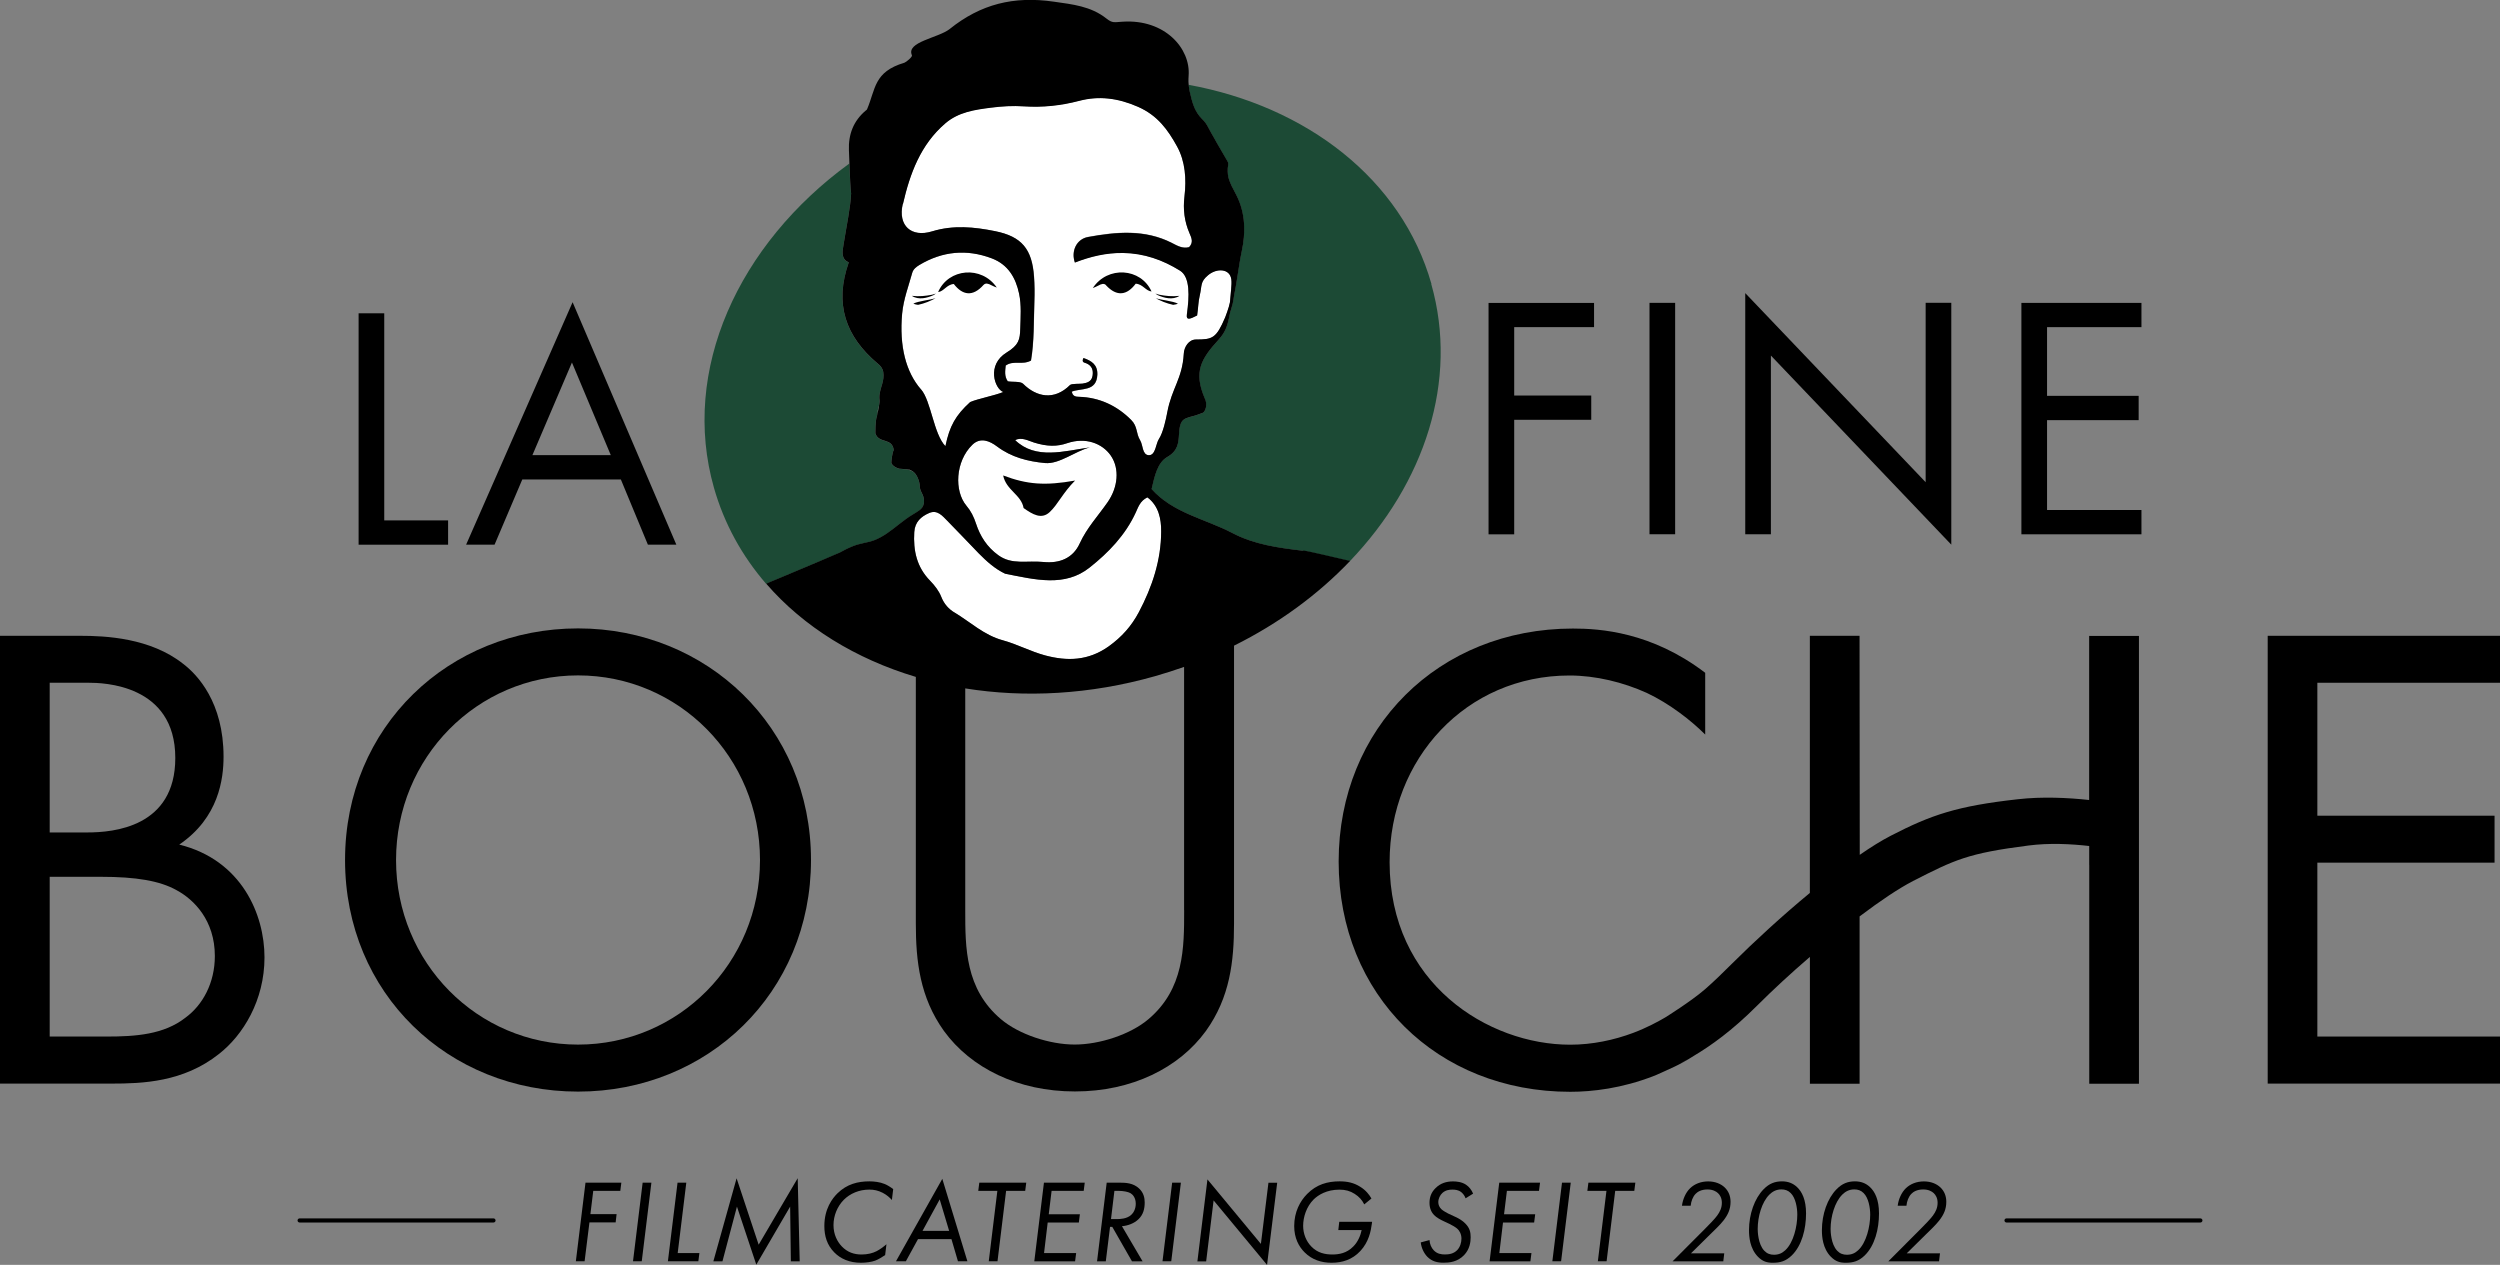 <svg xmlns="http://www.w3.org/2000/svg" id="Ebene_2" data-name="Ebene 2" viewBox="0 0 500 252.97"><rect x="0" y="0" width="500" height="252.97" fill="#808080" stroke="none"/><defs><style>      .cls-1 {        fill: none;        stroke: #000;        stroke-linecap: round;        stroke-miterlimit: 10;        stroke-width: .82px;      }      .cls-2, .cls-3, .cls-4 {        stroke-width: 0px;      }      .cls-3 {        fill: #1c4a35;      }      .cls-4 {        fill: #fff;      }    </style></defs><g id="_01_Prim&#xE4;rlogo_Full_Colour" data-name="01 Prim&#xE4;rlogo_Full Colour"><g id="_500" data-name="500"><g><g><path class="cls-2" d="m124.08,238.18h-5.43l-.57,4.65h5.24l-.19,1.65h-5.24l-.97,7.78h-1.75l1.93-15.73h7.17l-.21,1.65Z"></path><path class="cls-2" d="m130.28,236.53l-1.93,15.73h-1.75l1.93-15.73h1.75Z"></path><path class="cls-2" d="m137.26,236.53l-1.72,14.08h4.34l-.21,1.65h-6.09l1.93-15.73h1.75Z"></path><path class="cls-2" d="m142.67,252.27l4.65-16.61,4.41,13.28,7.81-13.3.4,16.63h-1.77l-.14-10.95-6.77,11.61-3.87-11.61-2.9,10.95h-1.82Z"></path><path class="cls-2" d="m178.38,240c-.42-.47-1.01-1.01-1.84-1.44-.92-.47-1.75-.64-2.67-.64-2.05,0-3.85.78-5.12,2.05-1.27,1.3-2.05,3.14-2.05,5.05s.78,3.33,1.65,4.25c1.13,1.18,2.45,1.63,3.96,1.63,1.2,0,2.22-.26,3-.66.64-.33,1.44-.9,1.98-1.39l-.26,2.17c-.61.42-1.44.9-2,1.11-.71.26-1.84.42-2.83.42-2.31,0-4.08-.78-5.35-2.08-1.44-1.46-1.98-3.26-1.98-5.26,0-3.47,1.6-5.54,2.64-6.56,1.89-1.84,4.06-2.38,6.37-2.38.9,0,2.08.12,3.09.54.5.21,1.16.61,1.67,1.01l-.26,2.17Z"></path><path class="cls-2" d="m190.3,247.83h-6.7l-2.43,4.43h-1.98l9.27-16.49,5.02,16.49h-1.89l-1.3-4.43Zm-.47-1.65l-1.89-6.3-3.44,6.3h5.33Z"></path><path class="cls-2" d="m201.22,238.18l-1.72,14.08h-1.75l1.72-14.08h-3.82l.21-1.65h9.39l-.21,1.65h-3.82Z"></path><path class="cls-2" d="m216.74,238.18h-6.42l-.57,4.67h6.23l-.21,1.65h-6.23l-.73,6.11h6.42l-.21,1.65h-8.16l1.93-15.73h8.16l-.21,1.65Z"></path><path class="cls-2" d="m223.87,236.53c1.3,0,2.78.07,3.94,1.16.92.85,1.13,1.89,1.13,2.81,0,1.25-.28,2.43-1.25,3.35-.85.83-2.15,1.3-3.3,1.39l4.13,7.03h-2.12l-3.94-6.89h-.45l-.85,6.89h-1.75l1.93-15.73h2.52Zm-1.67,7.29h1.11c.73,0,2.05-.05,2.92-.83.47-.42.92-1.2.92-2.24,0-1.2-.59-1.84-1.06-2.12-.47-.28-1.51-.45-2.22-.45h-.99l-.68,5.64Z"></path><path class="cls-2" d="m236.18,236.53l-1.93,15.73h-1.75l1.93-15.73h1.75Z"></path><path class="cls-2" d="m239.48,252.27l2.01-16.39,10.69,12.9,1.51-12.24h1.75l-2.03,16.44-10.69-12.9-1.49,12.2h-1.75Z"></path><path class="cls-2" d="m267.86,244.36h6.56l-.05.38c-.19,1.46-.61,3.66-2.31,5.47-1.6,1.72-3.59,2.34-5.76,2.34-1.98,0-3.87-.57-5.38-2.08-1.16-1.16-2.08-2.85-2.08-5.26,0-2.81,1.16-4.98,2.59-6.42,1.89-1.91,4.06-2.52,6.49-2.52,1.51,0,2.83.26,4.13,1.09,1.11.68,1.79,1.56,2.24,2.34l-1.44,1.18c-.42-.85-1.01-1.53-1.91-2.1-.92-.59-1.84-.85-3.04-.85-2.57,0-4.25,1.06-5.17,1.96-1.44,1.44-2.1,3.52-2.1,5.28,0,1.58.61,3.09,1.63,4.13,1.25,1.3,2.78,1.6,4.2,1.6,1.3,0,2.88-.24,4.2-1.6.9-.9,1.44-2.15,1.67-3.28h-4.67l.19-1.65Z"></path><path class="cls-2" d="m293.11,239.65c-.19-.54-.52-.94-.87-1.23-.59-.45-1.23-.5-1.77-.5-.59,0-1.34.09-1.98.66-.47.42-.83,1.13-.83,1.86,0,.5.19,1.01.66,1.44.31.28.99.66,1.32.83l1.42.66c.73.33,1.44.75,2.01,1.34.9.92,1.06,1.75,1.06,2.76,0,.92-.17,2.36-1.32,3.56-1.32,1.37-2.97,1.51-4.08,1.51-1.27,0-2.31-.24-3.26-1.18-.68-.71-1.2-1.75-1.32-2.88l1.75-.47c.05.8.35,1.53.85,2.05.68.71,1.46.83,2.24.83s1.72-.12,2.45-.87c.59-.61.85-1.53.85-2.29,0-.94-.42-1.63-.85-2-.31-.28-1.04-.71-1.53-.94l-1.25-.59c-.42-.19-1.34-.66-1.86-1.2-.42-.45-.9-1.2-.9-2.43,0-1.11.33-2.1,1.23-2.97.99-.97,2.15-1.32,3.47-1.32.68,0,1.75.09,2.6.66.61.4,1.13,1.06,1.42,1.79l-1.49.92Z"></path><path class="cls-2" d="m307.8,238.18h-6.42l-.57,4.67h6.23l-.21,1.65h-6.23l-.73,6.11h6.42l-.21,1.65h-8.16l1.93-15.73h8.16l-.21,1.65Z"></path><path class="cls-2" d="m314.15,236.53l-1.93,15.73h-1.75l1.93-15.73h1.75Z"></path><path class="cls-2" d="m323.04,238.18l-1.72,14.08h-1.75l1.72-14.08h-3.82l.21-1.65h9.39l-.21,1.65h-3.82Z"></path><path class="cls-2" d="m334.51,252.27l6.56-6.58c.78-.78,1.86-1.89,2.36-2.57.57-.78.94-1.56.94-2.57,0-.94-.38-1.56-.78-1.93-.38-.35-1.04-.73-2.1-.73-1.27,0-2.01.5-2.36.87-.57.57-.92,1.53-.99,2.38h-1.75c.17-1.3.75-2.64,1.63-3.49.9-.87,2.17-1.37,3.61-1.37s2.55.5,3.28,1.18c.85.8,1.2,1.82,1.2,2.9,0,1.46-.5,2.57-1.42,3.75-.78.99-1.79,1.91-2.74,2.85l-3.75,3.7h6.65l-.19,1.6h-10.17Z"></path><path class="cls-2" d="m351.59,251.35c-1.63-1.67-1.79-4.01-1.79-5.31,0-3.21,1.11-6.35,2.92-8.19,1.13-1.16,2.29-1.58,3.68-1.58,1.16,0,2.17.35,3.02,1.16.97.92,1.79,2.5,1.79,5.26,0,3.09-.83,6.44-2.88,8.42-1.18,1.13-2.29,1.44-3.77,1.44-1.09,0-2-.21-2.97-1.2Zm2.24-12.38c-1.44,1.46-2.29,4.29-2.29,6.82,0,.42.05,3.04,1.32,4.36.54.57,1.18.8,1.93.8.94,0,1.63-.31,2.26-.9,1.65-1.51,2.41-4.77,2.41-7.12,0-1.39-.33-3.35-1.32-4.32-.54-.54-1.16-.73-1.86-.73-.99,0-1.77.4-2.45,1.08Z"></path><path class="cls-2" d="m366.17,251.35c-1.63-1.67-1.79-4.01-1.79-5.31,0-3.21,1.11-6.35,2.93-8.19,1.13-1.16,2.29-1.58,3.68-1.58,1.16,0,2.17.35,3.02,1.16.97.92,1.79,2.5,1.79,5.26,0,3.09-.83,6.44-2.88,8.42-1.18,1.13-2.29,1.44-3.77,1.44-1.09,0-2.01-.21-2.97-1.2Zm2.24-12.38c-1.44,1.46-2.29,4.29-2.29,6.82,0,.42.05,3.04,1.32,4.36.54.57,1.18.8,1.93.8.94,0,1.63-.31,2.26-.9,1.65-1.51,2.41-4.77,2.41-7.12,0-1.39-.33-3.35-1.32-4.32-.54-.54-1.16-.73-1.86-.73-.99,0-1.77.4-2.45,1.08Z"></path><path class="cls-2" d="m377.66,252.27l6.56-6.58c.78-.78,1.86-1.89,2.36-2.57.57-.78.94-1.56.94-2.57,0-.94-.38-1.56-.78-1.93-.38-.35-1.04-.73-2.1-.73-1.27,0-2.01.5-2.36.87-.57.57-.92,1.53-.99,2.38h-1.75c.16-1.3.75-2.64,1.63-3.49.9-.87,2.17-1.37,3.61-1.37s2.55.5,3.28,1.18c.85.8,1.2,1.82,1.2,2.9,0,1.46-.5,2.57-1.42,3.75-.78.99-1.79,1.91-2.74,2.85l-3.75,3.7h6.65l-.19,1.6h-10.17Z"></path></g><line class="cls-1" x1="401.3" y1="244.09" x2="440.08" y2="244.09"></line><line class="cls-1" x1="59.92" y1="244.09" x2="98.7" y2="244.09"></line></g><g><path class="cls-2" d="m35.86,168.91c7.91-5.37,8.85-13.16,8.85-17.58,0-10.88-5.23-16.39-8.05-18.54-6.58-5.23-15.58-5.63-20.55-5.63H0v89.56h22.29c6.18,0,14.38-.28,21.48-5.91,4.84-3.76,9.13-10.74,9.13-19.33s-4.57-19.47-17.04-22.56Zm-25.92-32.36h7.79c2.83,0,17.33.28,17.33,15.04,0,13.84-12.36,14.9-17.6,14.9h-7.52v-29.95Zm27.13,67c-4.3,3.36-9.94,3.76-15.71,3.76h-11.42v-31.95h10.21c7.11,0,11.81.8,15.17,2.68,3.48,1.87,7.65,6.04,7.65,13.16,0,5.37-2.41,9.81-5.9,12.35Z"></path><path class="cls-2" d="m115.61,125.68c-25.78,0-46.6,19.59-46.6,46.32s20.68,46.32,46.6,46.32,46.59-19.75,46.59-46.32-20.82-46.32-46.59-46.32Zm0,83.24c-20.15,0-36.4-16.38-36.4-36.91s16.25-36.93,36.4-36.93,36.39,16.38,36.39,36.93-16.25,36.91-36.39,36.91Z"></path><path class="cls-2" d="m417.83,127.15v32.85c-4.25-.46-9.37-.71-14.28-.15-12.09,1.35-17.25,3.09-25.4,7.3-1.85.96-3.96,2.26-6.2,3.82l-.04-43.81h-9.94v51.43c-5.47,4.52-10.99,9.58-15.56,14.13-1.93,1.93-3.64,3.59-5.38,5.11-2.87,2.48-7.86,5.58-8.02,5.68-1.39.81-3.66,2.05-6.38,3.07-3.84,1.44-8.19,2.36-12.59,2.36-16.38,0-36.12-12.21-36.12-36.51,0-20.68,15.31-37.33,35.98-37.33,5.25,0,10.74,1.35,15.45,3.48,4.57,2.15,8.87,5.51,11.69,8.33v-12.35c-10.74-8.19-21.08-8.85-26.45-8.85-26.85,0-46.86,19.87-46.86,46.59s19.73,46.06,46.32,46.06c4.4,0,10.35-.68,16.74-3.18,0,0,.04-.01.12-.04.07-.03.18-.08.33-.14.08-.03,3.37-1.51,3.71-1.69h0c1.04-.5,2.28-1.15,3.78-2.12,3.42-2.04,7.62-4.99,12.7-10.07,3.14-3.14,6.79-6.51,10.55-9.74v25.37h9.94v-33.47c4.08-3.08,7.84-5.61,10.69-7.08,8.38-4.27,10.92-5.54,23.11-7.1,4.12-.53,8.42-.32,12.12.1v3.77h.01v43.78h9.94v-89.56h-9.94Zm-82.12,85.71c.64-.34,1.32-.72,2.03-1.12-.68.4-1.35.77-2.03,1.12Z"></path><path class="cls-2" d="m500,136.55v-9.39h-46.46v89.56h46.46v-9.41h-36.53v-34.78h35.44v-9.39h-35.44v-26.59h36.53Z"></path></g><g><g><path class="cls-2" d="m318.8,65.43h-15.96v13.67h15.41v4.86h-15.41v22.9h-5.13v-46.28h21.1v4.86Z"></path><path class="cls-2" d="m335.03,60.57v46.28h-5.13v-46.28h5.13Z"></path><path class="cls-2" d="m349.05,106.85v-48.23l36.08,37.82v-35.88h5.13v48.37l-36.08-37.82v35.74h-5.14Z"></path><path class="cls-2" d="m428.29,65.43h-18.88v13.74h18.32v4.86h-18.32v17.97h18.88v4.86h-24.01v-46.28h24.01v4.86Z"></path></g><g><path class="cls-2" d="m76.85,62.65v41.43h12.77v4.86h-17.9v-46.28h5.13Z"></path><path class="cls-2" d="m124.17,95.89h-19.71l-5.55,13.05h-5.69l21.3-48.5,20.75,48.5h-5.69l-5.41-13.05Zm-2.01-4.86l-7.77-18.53-7.91,18.53h15.68Z"></path></g></g><g id="Bildlogo"><g><path class="cls-3" d="m286.29,56.8c-5.97-21.02-25.01-35.53-48.58-39.84.08.92.29,1.78.58,2.88.96,3.65,2.34,3.79,3.11,5.25.08.15.17.3.25.46.17.31.35.62.52.96.18.34.37.68.59,1.03.19.34.39.71.59,1.06.89,1.57,1.74,3.03,2.1,3.62.02.07.06.12.08.16.03.07.16.29.09.56-.17.97-.12,1.8.04,2.55.04.17.1.32.14.49.07.19.14.39.22.57.17.43.36.85.6,1.26.19.41.41.81.64,1.24,1.85,3.65,1.85,7.56,1.07,11.19-.08.37-.15.73-.22,1.12-.07.37-.14.75-.2,1.12-.39,2.22-.66,4.45-1.12,6.66-.07.52-.15,1.03-.26,1.54-.01.09-.04.18-.07.28h0c-.01.07-.02.12-.06.19-.01.08-.04.16-.07.26-.06.19-.11.39-.17.6-.04.15-.09.3-.15.46-.06.29-.1.56-.16.82-.02.08-.04.17-.05.24-.04.24-.1.46-.16.68-.11.43-.22.83-.37,1.22-.06.16-.11.29-.17.43-.08.18-.16.35-.26.51v.02c-.09.18-.21.34-.32.51-.01.04-.04.07-.07.11-.1.14-.19.27-.31.41-.14.17-.27.35-.44.53-3.53,3.86-5,6.39-2.83,11.59.79,1.43.11,2.84-.31,3.02-3.04,1.28-4.35.54-4.7,3.37-.04.25-.05.51-.07.81-.11,1.94-.23,3.46-2.39,4.69-1.93,1.12-2.5,3.79-3.1,6.39,4.29,4.81,10.7,5.94,16.14,8.79,4.39,2.3,9.13,2.97,14.15,3.55.96.09,5.98,1.3,9.38,2.08,14.97-15.65,21.77-36.1,16.29-55.43Zm-101.62,42.56c-.15-.53-.49-.96-.62-1.49-.04-.14-.08-.29-.09-.44-.02-.14,0-.29-.02-.44-.02-.32-.14-.66-.23-.97-.2-.56-.46-1.11-.89-1.52-.04-.04-.08-.07-.12-.1-.25-.22-.52-.36-.82-.44.03-.01.07-.01.1-.03h-.21s-.12-.02-.19-.02c-.04-.01-.07-.02-.11-.02-.06,0-.09-.02-.11-.02-.5-.06-1-.04-1.49-.11-1.33-.35-1.6-1.11-1.6-1.16-.04-.18.22-2.5.49-2.49-.27-2.63-2.97-1.29-3.68-3.4,0,.01-.07-2.57.31-3.46.02-.19.06-.4.1-.61.12-.52.27-.86.3-1.47.02-.07.03-.11.03-.12.04-.21.06-.42.1-.62.02-.21-.02-.43-.04-.64-.07-.99.26-1.99.54-2.92.23-.79.37-1.64.23-2.45-.12-.74-.57-1.28-1.14-1.71-6.37-5.38-8.7-11.85-5.76-20.22-1.61-.68-1.27-2.18-1.03-3.65.59-3.68,1.39-7.42,1.5-10.13-.12-.6-.26-3.69-.34-6.01-22.23,16.18-33.77,41.35-27.09,64.85,2.05,7.22,5.65,13.69,10.45,19.23.12-.06.24-.11.36-.17.14-.06.29-.12.44-.19.72-.31,1.57-.66,2.45-1.02,4.83-2.03,11.45-4.8,11.45-4.85.02,0,.49-.27,1.15-.61.17-.09.35-.18.54-.26.18-.1.39-.18.59-.26.21-.09.42-.18.62-.25.22-.09.45-.16.66-.22.44-.12.9-.22,1.35-.33.69-.16,1.32-.28,2-.54.92-.36,1.8-.86,2.62-1.43,1.69-1.16,3.22-2.58,4.98-3.65.47-.29.96-.56,1.39-.89.22-.17.43-.34.58-.56.16-.22.25-.47.32-.72.12-.5.06-.97-.07-1.45Z"></path><path class="cls-4" d="m175.77,81.17c-.02.61-.17.94-.3,1.47.09-.61.23-1.22.3-1.47Z"></path><path class="cls-4" d="m182.68,94.39c-.33-.24-.97-.46-1.23-.52.04,0,.07.01.11.02.07,0,.14.01.19.02h.21s-.07.02-.1.03c.29.08.57.22.82.44Z"></path><path class="cls-4" d="m204.06,65.73c-.06,2.21-.29,3.28-2.73,4.78-4.05,2.47-2.39,7.26-.67,7.9-1.62.69-5.08,1.34-6.62,2.01-2.91,2.65-4.12,4.79-4.95,8.82-2.35-2.41-2.88-9.07-4.87-11.35-3.04-3.48-4.37-8.69-3.78-15.17.27-2.86,1.28-5.48,2.03-8.19.21-.71.82-1.17,1.41-1.53,4.61-2.76,9.47-3.23,14.49-1.33,3.25,1.24,4.79,3.85,5.47,7.09.48,2.3.29,4.63.23,6.96Z"></path><path class="cls-4" d="m221.54,100.43c-1.89,2.72-4.16,5.14-5.58,8.24-1.33,2.94-4,4.05-7.22,3.73-3.41-.33-6.34.62-9.06-1.35-2.28-1.64-3.65-3.83-4.45-6.27-.46-1.42-1.04-2.58-1.95-3.65-2.44-2.92-2.23-8.84,1.2-12.18,1.62-1.57,3.48-.76,4.96.36,2.87,2.15,6.11,2.97,9.58,3.3,2.88.26,6.01-2.4,8.97-3.13-5.14.72-10.83,2.52-14.95-1.45,1.24-.71,2.77.16,3.77.47,2.65.83,4.64.82,6.66.12,3.62-1.22,6.97.01,8.69,2.48,1.82,2.64,1.44,6.36-.62,9.32Z"></path><path class="cls-4" d="m232.25,106.3c-.01,5.73-1.79,11.09-4.46,16.14-1.47,2.77-3.39,4.95-6.05,6.86-4.1,2.9-8.29,2.97-12.69,1.8-2.88-.77-5.59-2.24-8.48-3.03-3.73-1.01-6.46-3.62-9.63-5.54-1.17-.69-2.12-1.72-2.68-3.16-.46-1.18-1.32-2.28-2.22-3.21-2.69-2.73-3.4-6.04-3.18-9.73.12-2.04,1.35-3.12,2.98-3.83,1.64-.71,2.65.58,3.62,1.55,2.14,2.15,4.19,4.37,6.31,6.54,1.57,1.59,3.22,3.08,5.26,4.05,6.02,1.19,11.93,2.73,16.91-1.24,3.75-2.97,7.15-6.49,9.22-11.01.5-1.08.86-2.3,2.32-3.02,2.26,1.68,2.78,4.31,2.76,6.81Z"></path><path class="cls-4" d="m246.03,60.39c-.19,1.11-.97,3.09-.97,3.09-1.79,4.2-2.53,4.43-5.84,4.43-1.43,0-2.37,1.47-2.44,2.83-.28,5.01-2.39,6.88-3.3,11.71-.25,1.37-.83,4.09-1.68,5.37-.62.93-.64,3.28-2.02,3.23-1.34-.06-1.13-2.02-1.74-3-.84-1.36-.46-2.72-1.77-4.04-2.78-2.8-6.3-4.53-10.48-4.64-.59-.01-1.25-.08-1.41-1.04,1.9-.75,4.95.06,5.11-3.37.08-2-1.14-2.78-2.77-3.35-.47.94.24.9.62,1.08,1.11.5,1.37,1.39,1.19,2.5-.19,1.12-1.04,1.39-1.98,1.54-.5.07-2.21-.02-2.52.28-3.16,3.16-6.73,2.41-9.39-.25-.54-.54-2.28-.31-3.07-.49-.71-1.03-.51-2.11-.41-3.15,1.54-1.11,3.32-.04,5.06-1,.65-3.81.54-7.87.68-11.89.06-1.63.04-3.25-.07-4.86-.39-5.53-2.43-8.05-7.79-9.13-4.16-.84-8.34-1.26-12.59.04-4.19,1.29-6.87-1.16-5.88-5.46,1.4-6.09,3.51-11.93,8.52-16.21,2.62-2.23,5.84-2.69,9.03-3.1,2.21-.29,4.46-.42,6.66-.27,3.78.24,7.37-.14,11.08-1.11,3.88-1.02,7.7-.57,11.71,1.19,3.95,1.73,6.01,4.63,7.82,7.91,1.68,3.03,1.9,6.59,1.5,10-.32,2.62-.01,5.04,1,7.38.44,1,.81,1.85-.07,2.79-1.27.36-2.36-.27-3.42-.82-5.43-2.78-11.11-2.24-16.78-1.21-2.32.41-3.45,2.82-2.65,5.11,3.09-1.2,6.23-1.96,9.63-1.92,4.22.07,7.95,1.4,11.39,3.54,2.07,1.27,1.87,5.21,1.39,8.65-.22,1.45.69.99,2.04.31.25-1.77.22-2.68.51-3.93.5-2.12.06-2.76,1.68-4.12,1.72-1.45,4.37-1.36,4.65.85.14,1.04-.17,2.97-.27,4.48Z"></path><g><path class="cls-2" d="m175.47,82.64c.12-.52.27-.86.3-1.47-.07.25-.21.86-.3,1.47Zm6.39,11.31s.07-.01.1-.03h-.21s-.12-.02-.19-.02c-.04-.01-.07-.02-.11-.02.26.07.9.29,1.23.52-.25-.22-.52-.36-.82-.44Z"></path><path class="cls-2" d="m260.61,110.15c-5.02-.59-9.77-1.25-14.15-3.55-5.44-2.85-11.85-3.97-16.14-8.79.6-2.6,1.17-5.26,3.1-6.39,2.15-1.23,2.28-2.75,2.39-4.69.02-.29.03-.56.07-.81.35-2.83,1.65-2.09,4.7-3.37.41-.18,1.09-1.59.31-3.02-2.17-5.19-.7-7.73,2.83-11.59.17-.18.31-.36.44-.53.11-.14.21-.27.31-.41.02-.04.06-.07.07-.11.11-.17.22-.33.32-.51v-.02c.1-.16.18-.33.26-.51.06-.14.11-.27.17-.43.16-.39.26-.79.37-1.22.06-.22.11-.44.16-.68.01-.07.02-.16.05-.24.06-.26.1-.52.16-.82.06-.16.11-.31.15-.46.06-.21.11-.41.17-.6.02-.1.06-.18.07-.26.03-.07.04-.12.06-.18h0c.02-.11.06-.21.07-.29.11-.51.19-1.02.26-1.54.46-2.2.74-4.44,1.12-6.66.06-.37.12-.75.2-1.12.07-.39.14-.75.22-1.12.78-3.63.78-7.54-1.07-11.19-.22-.43-.44-.83-.64-1.24-.24-.41-.43-.83-.6-1.26-.08-.18-.15-.37-.22-.57-.04-.17-.1-.32-.14-.49-.16-.75-.21-1.58-.04-2.55.07-.26-.06-.49-.09-.56-.02-.04-.06-.09-.08-.16-.36-.59-1.21-2.05-2.1-3.62-.21-.35-.4-.71-.59-1.06-.21-.35-.41-.69-.59-1.03-.17-.33-.36-.65-.52-.96-.08-.16-.17-.31-.25-.46-.77-1.46-2.15-1.6-3.11-5.25-.29-1.11-.5-1.97-.58-2.88-.04-.39-.06-.77-.04-1.21,0-.07,0-.12.01-.19,0-.12,0-.27.02-.41.42-5.44-4.75-11.35-13.2-10.8-1.74.11-2.03.32-3.25-.64-3.12-2.47-6.81-2.83-10.48-3.36-8.1-1.18-14.67.51-20.83,5.44-2.25,1.82-8.8,2.57-7.58,5.28.14.31-1.15,1.37-1.51,1.49-6.15,1.82-5.73,5.26-7.47,9.32-.04.1-.14.16-.22.21-2.5,2.1-3.53,4.79-3.4,8.02h0c0,.06,0,.11.01.18.02.42.04,1.32.09,2.4.08,2.32.22,5.41.34,6.01-.11,2.7-.91,6.45-1.5,10.13-.24,1.47-.58,2.97,1.03,3.65-2.94,8.37-.61,14.84,5.76,20.22.57.43,1.01.97,1.14,1.71.14.82,0,1.66-.23,2.45-.28.93-.61,1.93-.54,2.92.02.21.07.43.04.64-.04.21-.06.42-.1.62,0,.01-.01.06-.03.12-.02.61-.17.94-.3,1.47-.04.21-.07.42-.1.61-.37.89-.31,3.47-.31,3.46.71,2.11,3.4.76,3.68,3.4-.26-.01-.52,2.3-.49,2.49,0,.04.27.81,1.6,1.16.49.07.99.05,1.49.11.02,0,.06.02.11.02.04,0,.07.01.11.02.07,0,.14.01.19.02h.21s-.07.02-.1.03c.29.08.57.22.82.44.04.02.09.06.12.1.43.41.69.97.89,1.52.09.32.21.66.23.97.02.15,0,.31.02.44.01.15.05.31.09.44.14.52.47.96.62,1.49.12.48.19.96.07,1.45-.07.25-.16.5-.32.72-.15.22-.36.39-.58.56-.43.33-.92.59-1.39.89-1.77,1.07-3.29,2.49-4.98,3.65-.82.57-1.7,1.07-2.62,1.43-.68.26-1.3.39-2,.54-.45.11-.91.21-1.35.33-.21.07-.43.14-.66.22-.21.07-.41.16-.62.25-.21.08-.41.16-.59.26-.19.08-.37.17-.54.26-.66.34-1.12.61-1.15.61,0,.04-6.62,2.82-11.45,4.85-.89.36-1.74.72-2.45,1.02-.16.07-.31.14-.44.19-.12.06-.24.11-.36.17,7.49,8.65,17.91,15.05,29.92,18.64v49.33c0,7.52.81,14.77,5.63,21.49,5.37,7.38,14.78,12.09,26.19,12.09s20.82-4.71,26.19-12.09c4.83-6.72,5.63-13.96,5.63-21.49v-55.58c9-4.47,16.86-10.27,23.22-16.95-3.4-.77-8.42-1.99-9.38-2.08Zm-80.03-69.29c1.4-6.09,3.51-11.93,8.52-16.21,2.62-2.23,5.84-2.69,9.03-3.1,2.21-.29,4.46-.42,6.66-.27,3.78.24,7.37-.14,11.08-1.11,3.88-1.02,7.7-.57,11.71,1.19,3.95,1.73,6.01,4.63,7.82,7.91,1.68,3.03,1.9,6.59,1.5,10-.32,2.62-.01,5.04,1,7.38.44,1,.81,1.85-.07,2.79-1.27.36-2.36-.27-3.42-.82-5.43-2.78-11.11-2.24-16.78-1.21-2.32.41-3.45,2.82-2.65,5.11,3.09-1.2,6.23-1.96,9.63-1.92,4.22.07,7.95,1.4,11.39,3.54,2.07,1.27,1.87,5.21,1.39,8.65-.22,1.45.69.99,2.04.31.25-1.77.22-2.68.51-3.93.5-2.12.06-2.76,1.68-4.12,1.72-1.45,4.37-1.36,4.65.85.14,1.04-.17,2.97-.27,4.48-.19,1.11-.97,3.09-.97,3.09-1.79,4.2-2.53,4.43-5.84,4.43-1.43,0-2.37,1.47-2.44,2.83-.28,5.01-2.39,6.88-3.3,11.71-.25,1.37-.83,4.09-1.68,5.37-.62.93-.64,3.28-2.02,3.23-1.34-.06-1.13-2.02-1.74-3-.84-1.36-.46-2.72-1.77-4.04-2.78-2.8-6.3-4.53-10.48-4.64-.59-.01-1.25-.08-1.41-1.04,1.9-.75,4.95.06,5.11-3.37.08-2-1.14-2.78-2.77-3.35-.47.94.24.9.62,1.08,1.11.5,1.37,1.39,1.19,2.5-.19,1.12-1.04,1.39-1.98,1.54-.5.07-2.21-.02-2.52.28-3.16,3.16-6.73,2.41-9.39-.25-.54-.54-2.28-.31-3.07-.49-.71-1.03-.51-2.11-.41-3.15,1.54-1.11,3.32-.04,5.06-1,.65-3.81.54-7.87.68-11.89.06-1.63.04-3.25-.07-4.86-.39-5.53-2.43-8.05-7.79-9.13-4.16-.84-8.34-1.26-12.59.04-4.19,1.29-6.87-1.16-5.88-5.46Zm22.45,47.18c1.24-.71,2.77.16,3.77.47,2.65.83,4.64.82,6.66.12,3.62-1.22,6.97.01,8.69,2.48,1.82,2.64,1.44,6.36-.62,9.32-1.89,2.72-4.16,5.14-5.58,8.24-1.33,2.94-4,4.05-7.22,3.73-3.41-.33-6.34.62-9.06-1.35-2.28-1.64-3.65-3.83-4.45-6.27-.46-1.42-1.04-2.58-1.95-3.65-2.44-2.92-2.23-8.84,1.2-12.18,1.62-1.57,3.48-.76,4.96.36,2.87,2.15,6.11,2.97,9.58,3.3,2.88.26,6.01-2.4,8.97-3.13-5.14.72-10.83,2.52-14.95-1.45Zm-18.83-10.15c-3.04-3.48-4.37-8.69-3.78-15.17.27-2.86,1.28-5.48,2.03-8.19.21-.71.82-1.17,1.41-1.53,4.61-2.76,9.47-3.23,14.49-1.33,3.25,1.24,4.79,3.85,5.47,7.09.48,2.3.29,4.63.23,6.96-.06,2.21-.29,3.28-2.73,4.78-4.05,2.47-2.39,7.26-.67,7.9-1.62.69-5.08,1.34-6.62,2.01-2.91,2.65-4.12,4.79-4.95,8.82-2.35-2.41-2.88-9.07-4.87-11.35Zm6.73,44.64c-1.17-.69-2.12-1.72-2.68-3.16-.46-1.18-1.32-2.28-2.22-3.21-2.69-2.73-3.4-6.04-3.18-9.73.12-2.04,1.35-3.12,2.98-3.83,1.64-.71,2.65.58,3.62,1.55,2.14,2.15,4.19,4.37,6.31,6.54,1.57,1.59,3.22,3.08,5.26,4.05,6.02,1.19,11.93,2.73,16.91-1.24,3.75-2.97,7.15-6.49,9.22-11.01.5-1.08.86-2.3,2.32-3.02,2.26,1.68,2.78,4.31,2.76,6.81-.01,5.73-1.79,11.09-4.46,16.14-1.47,2.77-3.39,4.95-6.05,6.86-4.1,2.9-8.29,2.97-12.69,1.8-2.88-.77-5.59-2.24-8.48-3.03-3.73-1.01-6.46-3.62-9.63-5.54Zm45.9,59.53c0,7.52,0,15.71-7.12,21.76-3.62,3.08-9.8,5.09-14.77,5.09s-11.15-2.01-14.77-5.09c-7.12-6.05-7.12-14.24-7.12-21.76v-44.38c11.92,1.92,24.93,1.25,37.94-2.44,1.98-.56,3.92-1.19,5.83-1.86v48.68Z"></path><path class="cls-2" d="m200.63,95.09c.61,2.98,3.62,3.83,4.09,6.52,1.82,1.29,3.59,2.34,5.23.8,1.66-1.56,2.61-3.84,5.07-6.3-5.96,1.06-9.57.81-14.39-1.02Z"></path><path class="cls-2" d="m182.37,59.17c1.35.91,3.14.4,4.33-.14.19-.09.3-.21.48-.32-.25.09-.5.17-.76.23-1.29.25-2.54.4-4.04.23Z"></path><path class="cls-2" d="m183.62,60.97c1.38-.31,2.38-.74,3.49-1.32-1.04.32-3.4.56-4.39,1.05-.16.08.8.29.91.26Z"></path><path class="cls-2" d="m196.72,56.98c.38-.43.95-.27,1.58.08.42.22.69.32,1.06.45-3.02-4.43-9.68-3.87-11.74.91,1.17-.15,1.71-1.51,3.14-1.62,1.74,2.26,3.79,2.62,5.95.18Z"></path><path class="cls-2" d="m235.88,59.17c-1.5.17-2.75.02-4.04-.23-.26-.06-.51-.14-.76-.23.18.11.29.23.48.32,1.18.54,2.97,1.05,4.33.14Z"></path><path class="cls-2" d="m231.14,59.65c1.11.58,2.11,1.01,3.49,1.32.1.02,1.06-.19.91-.26-.99-.5-3.35-.73-4.39-1.05Z"></path><path class="cls-2" d="m221.19,57.04c2.2,2.39,4.24,1.99,5.95-.3,1.43.08,1.99,1.44,3.17,1.56-2.14-4.74-8.8-5.17-11.75-.69.37-.14.64-.25,1.06-.47.63-.36,1.19-.53,1.58-.11Z"></path></g></g></g></g></g></svg>